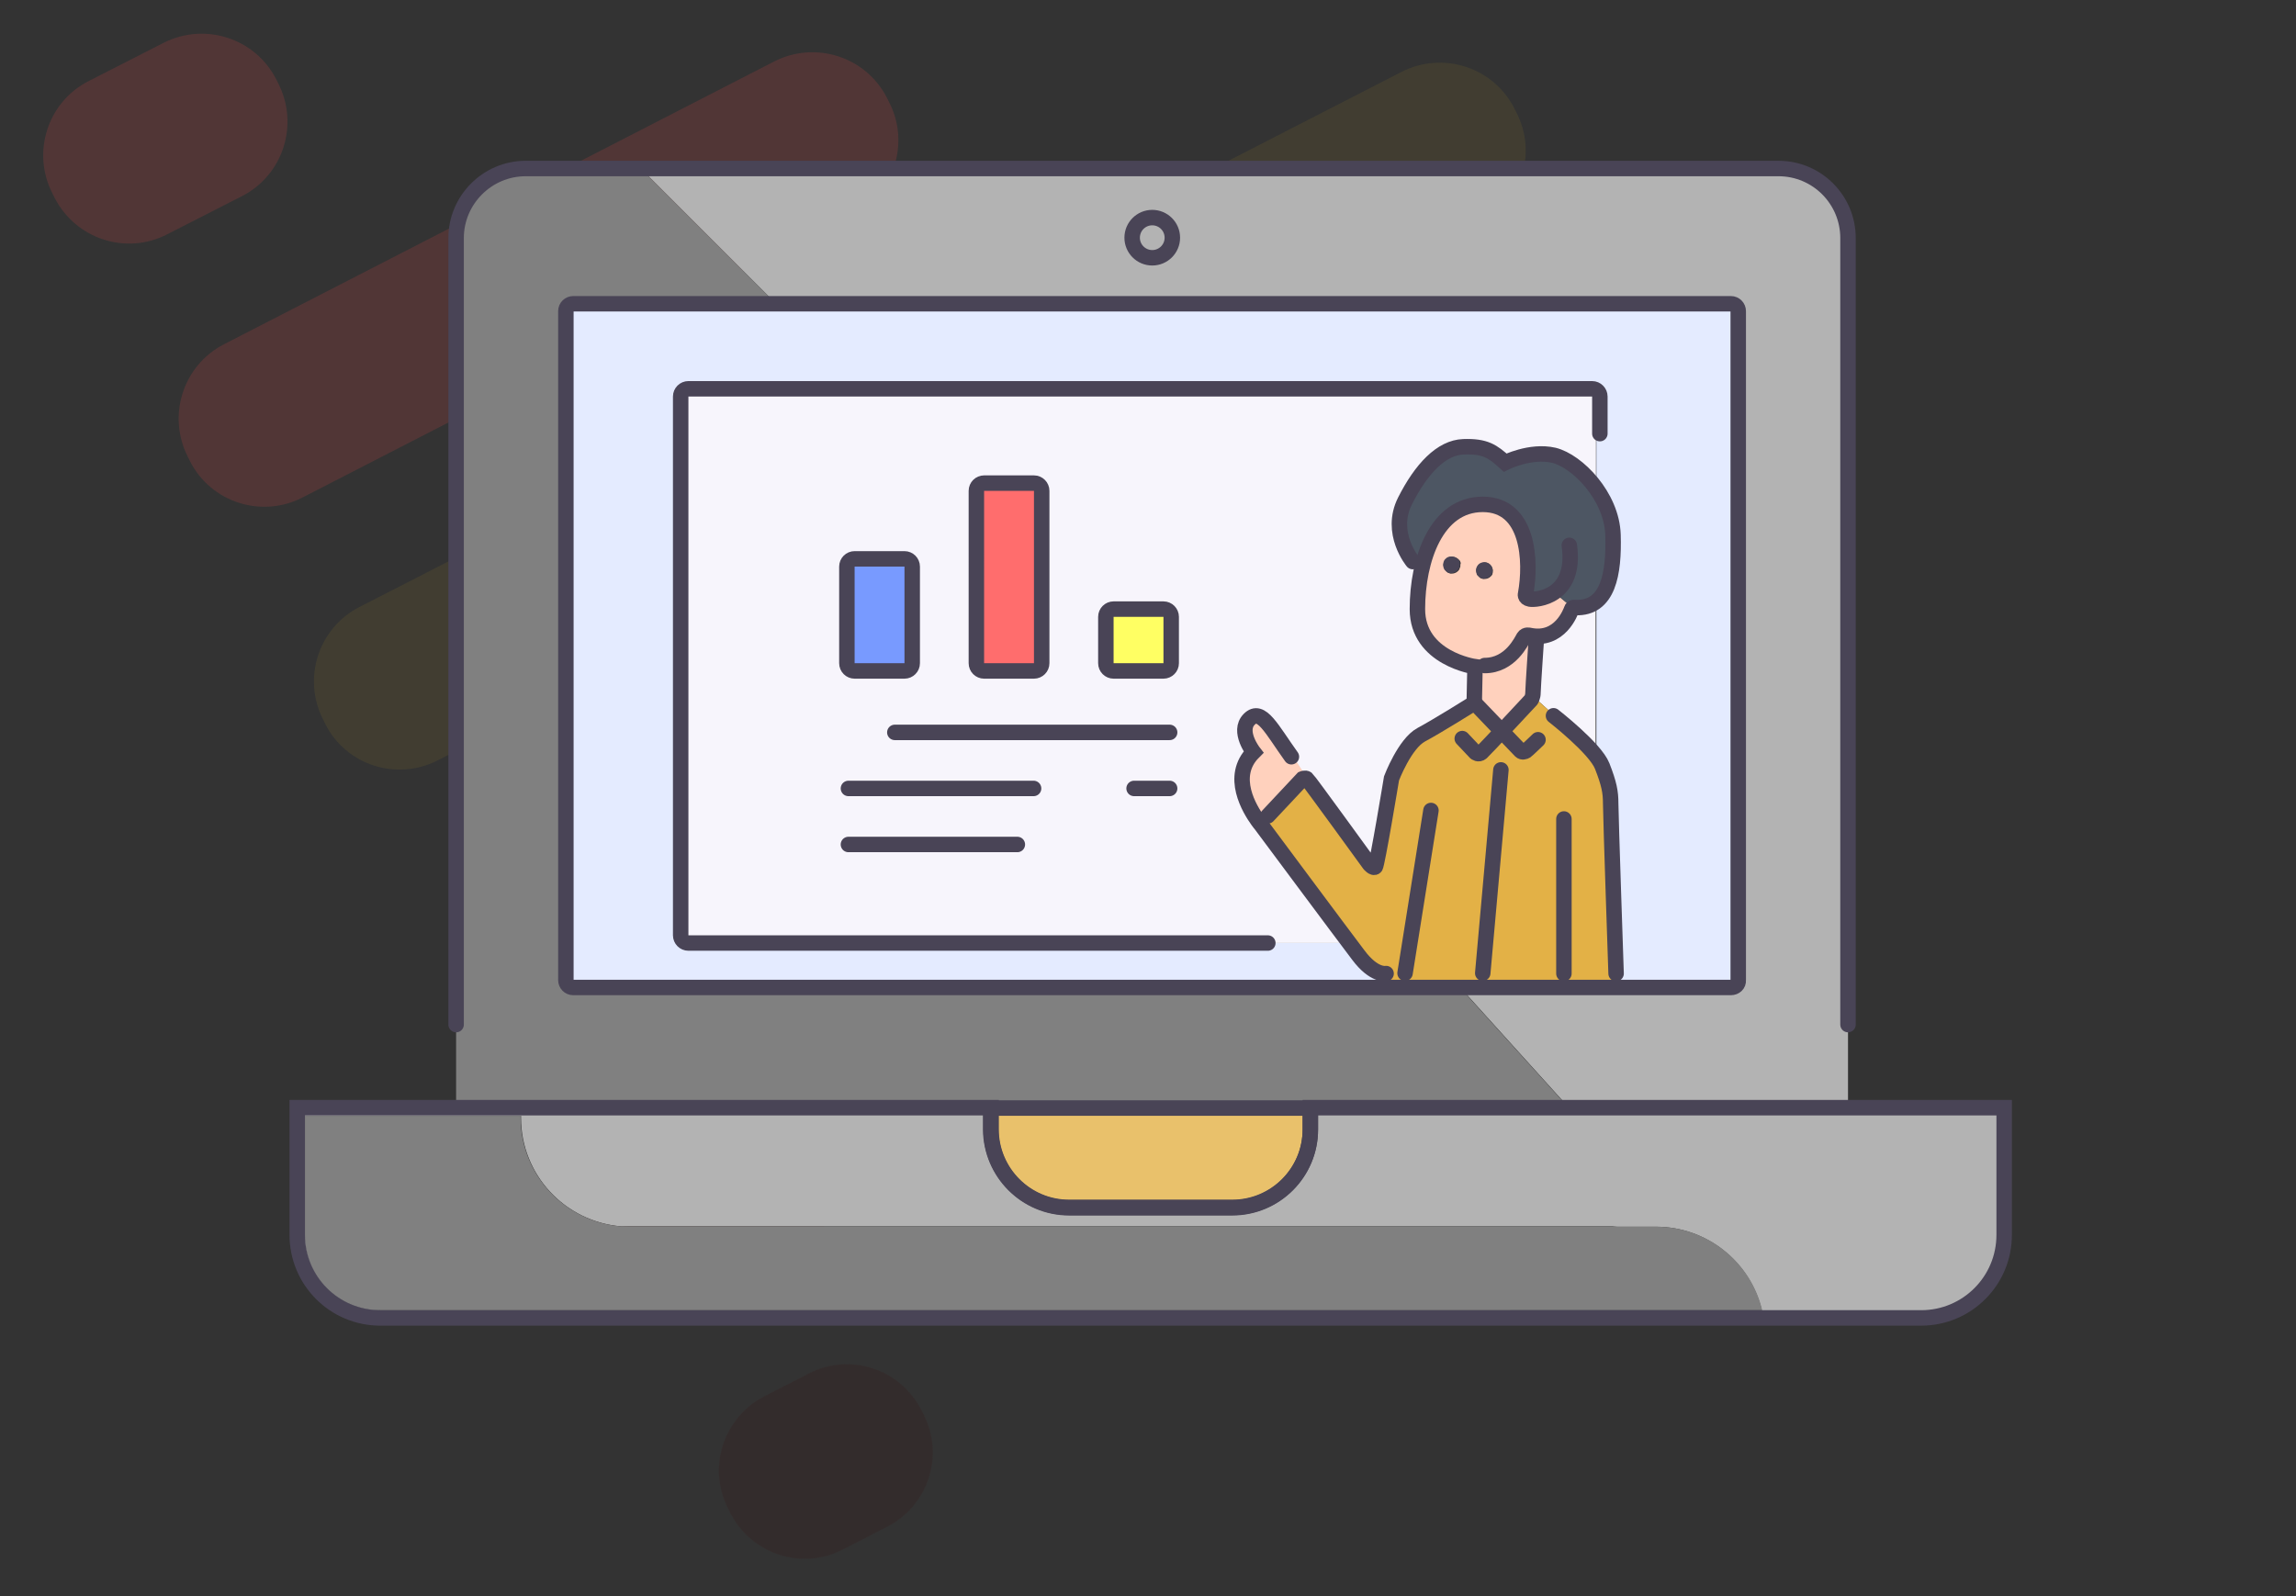 <?xml version="1.0" encoding="UTF-8"?> <svg xmlns="http://www.w3.org/2000/svg" viewBox="0 0 594 413"><rect x="0" y="0" width="594" height="413" fill="#333333" stroke="none"/><defs></defs><g opacity=".15"><path fill="#FF4949" d="M14.2 51.3l-.6-1.2C8.1 39.5 12.3 26.4 22.9 21l19.4-9.9c10.6-5.4 23.6-1.3 29.1 9.3l.6 1.2c5.4 10.6 1.3 23.6-9.3 29.1l-19.4 9.9c-10.6 5.5-23.6 1.3-29.1-9.3zm35 68.1l-.6-1.2c-5.4-10.6-1.3-23.6 9.3-29.1l142.4-73.2c10.6-5.4 23.6-1.3 29.1 9.3l.6 1.2c5.5 10.6 1.3 23.6-9.3 29.1L78.3 128.7c-10.6 5.5-23.7 1.3-29.1-9.3z"></path><path fill="#917B25" d="M84.2 187.4l-.6-1.2c-5.4-10.6-1.3-23.6 9.3-29.1l33.4-17.1c10.6-5.4 23.6-1.3 29.1 9.3l.6 1.2c5.5 10.6 1.3 23.6-9.3 29.1l-33.4 17.1c-10.7 5.5-23.7 1.3-29.1-9.3zm98.5-50.6l-.6-1.2c-5.5-10.6-1.3-23.6 9.3-29.1l171.2-87.9c10.6-5.4 23.6-1.3 29.1 9.3l.6 1.2c5.5 10.6 1.3 23.6-9.3 29.1l-171.2 87.9c-10.6 5.5-23.7 1.3-29.1-9.3z"></path><path fill="#E3B146" d="M119.1 255.5l-.6-1.2c-5.4-10.6-1.3-23.6 9.3-29.1l189.5-97.3c10.6-5.4 23.6-1.3 29.1 9.3l.6 1.2c5.5 10.6 1.3 23.6-9.3 29.1l-189.5 97.3c-10.6 5.5-23.6 1.3-29.1-9.3z"></path><path fill="#390909" d="M154.1 323.5l-.6-1.2c-5.5-10.6-1.3-23.6 9.3-29.1l94.7-48.7c10.6-5.5 23.6-1.3 29.1 9.3l.6 1.2c5.5 10.6 1.3 23.6-9.3 29.1l-94.7 48.7c-10.7 5.5-23.7 1.4-29.1-9.3zm34.9 68.1l-.6-1.2c-5.5-10.6-1.3-23.6 9.3-29.1l11.5-5.9c10.6-5.5 23.6-1.3 29.1 9.3l.6 1.2c5.5 10.6 1.3 23.6-9.3 29.1l-11.5 5.9c-10.6 5.5-23.6 1.3-29.1-9.3z"></path></g><path fill="#E9C16B" d="M276.6 312.5h42.2c11.2 0 20.2-9.1 20.2-20.2v-5.6h-82.7v5.6c.1 11.1 9.1 20.2 20.3 20.2z"></path><path fill="none" d="M118 265.1V61.6c0-9.9 8.1-18 18-18h324.1c10 0 18 8.1 18 18v203.5"></path><circle cx="298.1" cy="61.5" r="5.2" fill="none"></circle><path fill="none" d="M418.5 317.4c-.8-.1-1.6-.1-2.4-.1H160.6c.8.1 1.6.1 2.4.1h255.5z"></path><path fill="#B3B3B3" d="M339.1 286.6v5.6c0 11.2-9.1 20.3-20.3 20.3h-42.2c-11.2 0-20.3-9.1-20.3-20.3v-5.6H76.6v32.9c0 11.9 9.6 21.5 21.5 21.5h399.1c11.9 0 21.5-9.6 21.5-21.5v-32.9H339.1zM98.2 339c-10.6 0-19.2-8.6-19.2-19.2v-31.1h55.8v.5c0 14.8 11.4 26.9 25.9 28.1H416c.8 0 1.6 0 2.4.1h10c13.2 0 24.4 9.1 27.4 21.6H98.2z"></path><path fill="gray" d="M428.5 317.4H163c-.8 0-1.6 0-2.4-.1-14.5-1.2-25.9-13.4-25.9-28.1v-.5H78.9v31.1c0 10.6 8.6 19.2 19.2 19.2h357.8c-3-12.6-14.3-21.6-27.4-21.6z"></path><path fill="#B3B3B3" d="M459.8 43.6h-294l35 35h247.1c1.1 0 1.9.9 1.9 1.9v173.1c0 1.1-.9 1.9-1.9 1.9h-70.1l28.1 31.1 72.2.1V61.9c0-10.1-8.2-18.3-18.3-18.3z"></path><path fill="gray" d="M148.3 255.5c-1.1 0-1.9-.9-1.9-1.9V80.5c0-1.1.9-1.9 1.9-1.9h52.5l-35-35h-29.5c-10.1 0-18.3 8.2-18.3 18.3v224.9l287.9-.1-28.1-31.1-229.5-.1z"></path><path fill="#FF6D6D" d="M254.6 173.6h12.9c1.1 0 2-.9 2-2V127c0-1.1-.9-2-2-2h-12.9c-1.1 0-2 .9-2 2v44.6c0 1.1.9 2 2 2z"></path><path fill="#789AFF" d="M221.1 173.6H234c1.1 0 2-.9 2-2v-25c0-1.1-.9-2-2-2h-12.9c-1.1 0-2 .9-2 2v25c0 1.1.9 2 2 2z"></path><path fill="#FFFF63" d="M288.1 173.6H301c1.1 0 2-.9 2-2v-12c0-1.1-.9-2-2-2h-12.9c-1.1 0-2 .9-2 2v12c0 1.1.9 2 2 2z"></path><path fill="none" d="M328 244H178.1c-1.1 0-2-.9-2-2V102.6c0-1.1.9-2 2-2h233.8c1.1 0 2 .9 2 2v9.6m-12 73s10.8 8.4 12.6 13 2.2 6.7 2.2 9.7 1.4 44 1.4 44"></path><path fill="none" d="M301 157.6h-12.9c-1.1 0-2 .9-2 2v12c0 1.1.9 2 2 2H301c1.1 0 2-.9 2-2v-12c0-1.1-.9-2-2-2zM267.5 125h-12.9c-1.1 0-2 .9-2 2v44.6c0 1.1.9 2 2 2h12.9c1.1 0 2-.9 2-2V127c0-1.1-.9-2-2-2zm-33.4 19.6h-12.9c-1.1 0-2 .9-2 2v25c0 1.1.9 2 2 2h12.9c1.1 0 2-.9 2-2v-25c0-1.1-.9-2-2-2z"></path><path fill="#E4EBFF" d="M447.8 78.6H148.3c-1.1 0-1.9.9-1.9 1.9v173.1c0 1.1.9 1.9 1.9 1.9h299.6c1.1 0 1.9-.9 1.9-1.9V80.5c0-1-.9-1.9-2-1.9zM361.3 252c-3.7 0-7.2-1.8-9.5-4.8l-2.4-3.2H179.1c-1.6 0-3-.9-3-2V102.6c0-1.1 1.3-2 3-2H410c1.6 0 3 .9 3 2v23.1c1 1.4 1.5 2.5 1.5 2.5 5.5 11.9 3.2 20.7.4 26.1-.5.8-1.1 1.6-1.9 2.1v38.9c2.6 3.2 4.1 7.3 4.2 11.5l1.4 45.3-57.3-.1z"></path><path fill="#F7F5FC" d="M324.7 194.8l-1.9-5c-.5-1.2-.1-2.6.8-3.5.7-.7 1.7-1 2.6-.9 1 .1 1.8.6 2.4 1.5l9.3 14.3 18.1 23.9 4.4-24c1.3-4.6 4.3-8.5 8.4-11.1l13-8.1v-9.5c-3.5-.2-6.9-1.6-9.5-4-8.2-7.7-4.5-21.3-4.5-21.4-3.9-2.7-5.8-7.3-5.1-11.9 1.2-8.3 6.2-13.6 9.4-16.2 2-1.7 4.4-2.8 7-3.2 7.3-1.2 10.8 4.1 10.8 4.1 12.8-5.5 20.1 1.8 23 5.9v-23.1c0-1.1-1.3-2-3-2H179.1c-1.6 0-3 .9-3 2V242c0 1.1 1.3 2 3 2h170.3l-22.9-30.6c-9.4-10.8-1.8-18.6-1.8-18.6zm-88.6-23.2c0 1.1-.9 2-2 2h-12.9c-1.1 0-2-.9-2-2v-25c0-1.1.9-2 2-2h12.9c1.1 0 2 .9 2 2v25zm33.4 0c0 1.1-.9 2-2 2h-12.9c-1.1 0-2-.9-2-2V127c0-1.1.9-2 2-2h12.9c1.1 0 2 .9 2 2v44.6zm33.5 0c0 1.1-.9 2-2 2h-12.9c-1.1 0-2-.9-2-2v-12c0-1.1.9-2 2-2H301c1.1 0 2 .9 2 2v12zM407 157c-1.1 6.5-6 7.8-9 7.9l-1 15.6 13.6 12.2c.8.7 1.6 1.5 2.2 2.4v-38.9c-.7.5-1.5.9-2.4 1-1.1.4-2.3.3-3.4-.2z"></path><path fill="#E3B146" d="M417.1 206.7c-.1-4.2-1.6-8.2-4.2-11.5-.7-.9-1.4-1.7-2.2-2.4l-13.6-12.2-8.2 8.5-7-7.2-13 8.1c-4.1 2.5-7 6.5-8.4 11.1l-4.4 24-18.1-24-11.5 12.2 22.9 30.6 2.4 3.2c2.2 3 5.8 7 9.5 7h57.2l-1.4-47.4z"></path><path fill="#FFD1BD" d="M407 157c-.6-.2-1.1-.6-1.6-1l-2.9-2.4c-1.9 1.1-4.1 1.5-6.3 1.4-.7-.1-1.2-.7-1.1-1.4 1.4-7.3.2-12.9-1.3-16.7-1.8-4.6-6.7-7.2-11.5-6.3-12.2 2.4-14.3 16.5-14.3 16.5s-.1 0-.1-.1c0 0-3.7 13.7 4.5 21.3 2.6 2.4 6 3.8 9.5 4v9.5l7 7.2 8.2-8.5 1-15.6c3-.1 7.8-1.3 8.9-7.9zm-29.2-10.4c-.1.3-.2.6-.3.8-.4.6-1.1 1-1.8 1h-.4c-.1 0-.3-.1-.4-.1-.1-.1-.3-.1-.4-.2-.2-.2-.5-.4-.6-.6-.1-.1-.1-.2-.2-.4 0-.1-.1-.3-.1-.4-.1-.3-.1-.6 0-.9 0-.1.1-.3.1-.4.1-.1.1-.2.2-.4l.6-.6c.1-.1.2-.1.4-.2s.3-.1.4-.1c.7-.1 1.5.1 2 .6l.3.3c.1.1.2.2.2.4.1.1.1.3.1.4-.1.2-.1.5-.1.8zm8.4 1.5c0 .1-.1.3-.1.4s-.1.3-.2.4l-.3.3c-.4.4-1 .6-1.5.6h-.4c-.1 0-.3-.1-.4-.1-.1-.1-.3-.1-.4-.2l-.3-.3-.3-.3c-.1-.1-.2-.2-.2-.4 0-.1-.1-.3-.1-.4-.2-.9.2-1.8.9-2.2.1-.1.2-.1.4-.2.1-.1.3-.1.4-.1 1.4-.4 2.7 1 2.5 2.5z"></path><path fill="#4D5663" d="M414.4 128.2s-.5-1.1-1.5-2.5c-2.9-4.1-10.2-11.4-23-5.9 0 0-3.5-5.3-10.8-4.1-2.6.4-5 1.6-7 3.2-3.2 2.6-8.2 7.9-9.4 16.2-.7 4.6 1.3 9.3 5.1 11.9l.1.1s2.1-14.1 14.3-16.5c4.8-.9 9.7 1.7 11.5 6.3 1.6 3.8 2.7 9.4 1.3 16.7-.1.7.4 1.4 1.1 1.4 2.2.2 4.4-.3 6.3-1.4l2.9 2.4c.5.4 1 .7 1.6 1 1.1.4 2.3.6 3.5.4.9-.2 1.7-.5 2.4-1 .8-.5 1.4-1.2 1.9-2.1 2.9-5.4 5.2-14.2-.3-26.1z"></path><path fill="#FFD1BD" d="M326.3 185.4c-1-.1-1.9.2-2.6.9-.9.9-1.2 2.3-.8 3.5l1.9 5s-7.6 7.8 1.8 18.6l11.5-12.2-9.3-14.3c-.7-.9-1.5-1.4-2.5-1.5z"></path><path fill="#494456" d="M377.6 145.3c0-.1-.1-.3-.2-.4l-.3-.3c-.5-.5-1.2-.7-2-.6-.1 0-.3.1-.4.1-.1.1-.3.1-.4.2-.2.2-.5.4-.6.6-.1.1-.1.2-.2.4 0 .1-.1.3-.1.4-.1.3-.1.6 0 .9 0 .1.1.3.1.4.1.1.1.3.2.4l.6.6c.1.1.2.1.4.2s.3.1.4.1.3.1.4 0c.7 0 1.4-.4 1.8-1 .2-.2.3-.5.3-.8.1-.3.1-.6 0-.9.1 0 .1-.2 0-.3zm6 .2c-.1 0-.3.1-.4.1-.1.1-.3.1-.4.2-.7.5-1.1 1.4-.9 2.2 0 .1.1.3.1.4s.1.3.2.4l.3.3.3.3c.1.1.2.1.4.2s.3.1.4.1.3.1.4 0c.6 0 1.1-.2 1.5-.6l.3-.3c.1-.1.2-.2.2-.4 0-.1.1-.3.1-.4.4-1.4-1-2.8-2.5-2.5z"></path><path fill="none" stroke="#494456" stroke-miterlimit="10" stroke-width="4" d="M339 286.6v5.6c0 11.2-9.1 20.2-20.2 20.2h-42.2c-11.2 0-20.2-9.1-20.2-20.2v-5.6H76.9v32.9c0 11.9 9.6 21.5 21.5 21.5H497c11.9 0 21.5-9.6 21.5-21.5v-32.9H339z"></path><path fill="none" stroke="#494456" stroke-miterlimit="10" stroke-width="4" d="M276.6 312.5h42.2c11.2 0 20.2-9.1 20.2-20.2v-5.6h-82.7v5.6c.1 11.1 9.1 20.2 20.3 20.2z"></path><path fill="none" stroke="#494456" stroke-linecap="round" stroke-miterlimit="10" stroke-width="4" d="M118 265.1V61.6c0-9.9 8.1-18 18-18h324.1c10 0 18 8.1 18 18v203.5"></path><path fill="none" stroke="#494456" stroke-linecap="round" stroke-miterlimit="10" stroke-width="4" d="M447.8 255.5H148.3c-1.1 0-1.9-.9-1.9-1.9V80.5c0-1.1.9-1.9 1.9-1.9h299.5c1.1 0 1.9.9 1.9 1.9v173.1c.1 1.1-.8 1.9-1.9 1.9h0z"></path><circle cx="298.1" cy="61.5" r="5.2" fill="none" stroke="#494456" stroke-linecap="round" stroke-miterlimit="10" stroke-width="4"></circle><path fill="none" stroke="#494456" stroke-linecap="round" stroke-miterlimit="10" stroke-width="4" d="M254.6 125h12.9c1.1 0 2 .9 2 2v44.6c0 1.1-.9 2-2 2h-12.9c-1.1 0-2-.9-2-2V127c0-1.1.9-2 2-2zm-33.5 19.6H234c1.1 0 2 .9 2 2v25c0 1.1-.9 2-2 2h-12.9c-1.1 0-2-.9-2-2v-25c0-1.1.9-2 2-2zm67 13H301c1.1 0 2 .9 2 2v12c0 1.1-.9 2-2 2h-12.9c-1.1 0-2-.9-2-2v-12c0-1.1.9-2 2-2h0z"></path><path fill="none" stroke="#494456" stroke-linecap="round" stroke-miterlimit="10" stroke-width="4" d="M328 244H178.1c-1.1 0-2-.9-2-2V102.6c0-1.1.9-2 2-2h233.8c1.1 0 2 .9 2 2v9.6m-182.4 77.3h71.1M219.5 204h47.9m26 0h9.2m-83.1 14.5h43.7"></path><path fill="none" stroke="#494456" stroke-linecap="round" stroke-miterlimit="10" stroke-width="4" d="M358.6 251.9s-3.1.7-7.2-4.8c-4.1-5.4-25.3-33.9-25.3-33.9s-.3-.3-.7-.9c-2-2.8-7.4-11.4-1.1-17.7 0 0-4.2-5.4-1.1-8.5s5.8 2.6 10.9 9.7"></path><path fill="none" stroke="#494456" stroke-linecap="round" stroke-miterlimit="10" stroke-width="4" d="M328 211.1l9-9.6s.7-.3 1.1 0 16.2 22.1 16.2 22.1 1 1.2 1.5.7 4.2-22.9 4.2-22.9 3.4-9 7.7-11.3 13.7-8.2 13.7-8.2l.2-9.4s-14.9-2.1-14.9-14.9 4.9-27.1 16.9-27.1 12.6 14.8 11.1 23.1c0 0-.4 1.1 1.1 1.4 1.5.3 12.1-.4 10.2-13.9"></path><path fill="none" stroke="#494456" stroke-linecap="round" stroke-miterlimit="10" stroke-width="4" d="M365.5 145.3s-6.2-7.4-2-15.7 9.4-13.8 15.1-14 7.6 1.2 10.8 4.1c0 0 6.5-3.3 12.6-1.9 6.1 1.5 15 10.6 15.3 20.6s-1.2 19.1-9.7 18.8c0 0-.8-.2-1 .4s-3 8.5-10.9 6.8c0 0-1-.3-1.5.5s-3.4 7.3-10.1 7.3m-13.9 37.5l-6.7 42.1m24.8-52.6l-4.7 52.6m21 .1v-40m-2.7-26.7s10.8 8.4 12.6 13 2.2 6.7 2.2 9.7 1.4 44 1.4 44"></path><path fill="none" stroke="#494456" stroke-linecap="round" stroke-miterlimit="10" stroke-width="4" d="M378.3 191.1l3.4 3.6s.8.7 1.6 0 12.8-13.6 12.8-13.6.5-.7.5-1.9.9-14.3.9-14.3"></path><path fill="none" stroke="#494456" stroke-linecap="round" stroke-miterlimit="10" stroke-width="4" d="M397.9 191.4s-2.8 2.7-3.1 2.9c-.3.2-1 .4-1.4 0s-11.5-12-11.5-12"></path></svg> 